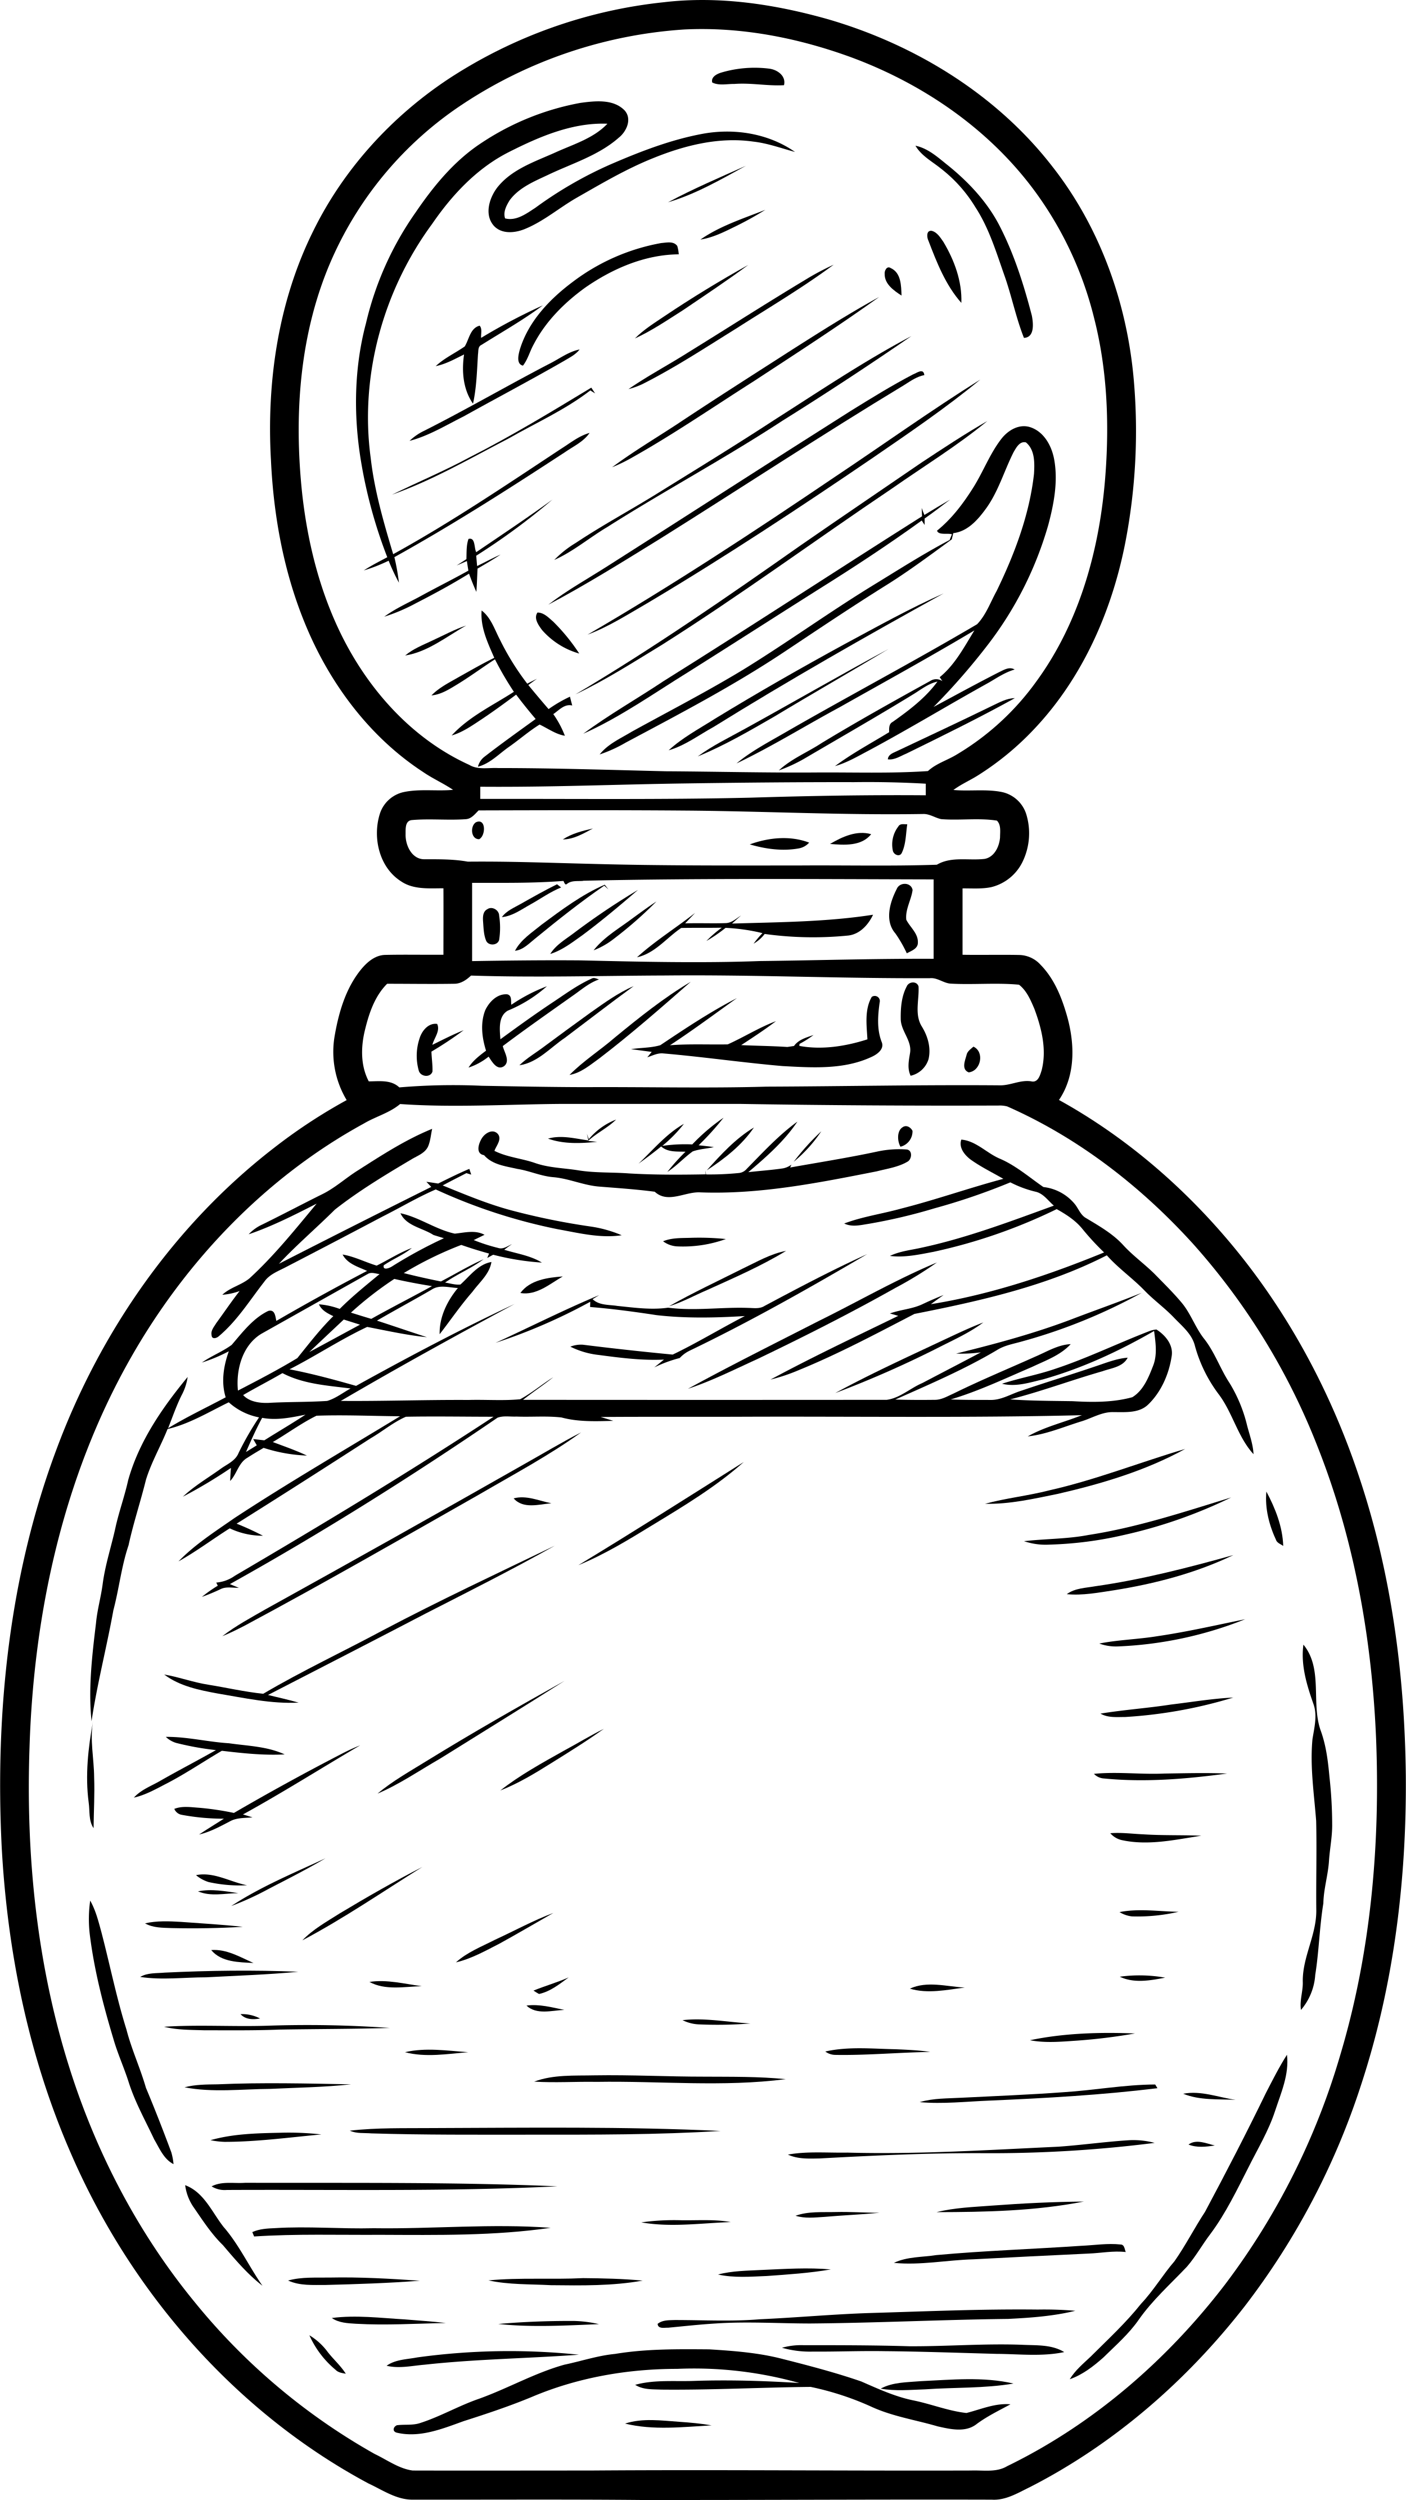 <svg id="Ebene_1" data-name="Ebene 1" xmlns="http://www.w3.org/2000/svg" viewBox="0 0 519.59 923.42"><path d="M418.08,54.81A179.25,179.25,0,0,1,497.29,26.7c20.44-2.43,41.15.74,60.82,6.31,32,9.34,62,27.64,82.62,54.14,17.74,22.49,27.76,50.5,30.26,78.93a216.68,216.68,0,0,1-3.13,60.25c-4.94,25.2-15.7,49.74-33.44,68.58a106,106,0,0,1-20.93,17.31c-3,1.91-6.3,3.31-9.14,5.44,5.95.54,12-.42,17.91.76a12.08,12.08,0,0,1,9,8.17,24.11,24.11,0,0,1-1.3,17.47,17.5,17.5,0,0,1-11.67,9.5c-3.48.71-7.05.42-10.57.45v24.52c7,.12,14.05-.07,21.08.08a10.94,10.94,0,0,1,7.8,3.67c4.6,4.71,7.32,10.9,9.21,17.12,3.36,10.65,4.08,23.13-2.45,32.76,24.12,13.33,45.43,31.53,63.13,52.59,21.35,25.38,37.31,55.11,47.76,86.54,11.88,35.44,16.86,72.9,17.28,110.18.33,38.66-4.41,77.58-16.5,114.39a271.09,271.09,0,0,1-43,81.82c-21.38,27.47-48.29,50.92-79.35,66.81-4.47,2.16-9,5-14.13,4.67-43.31-.12-86.61.17-129.92.12-28-.26-56.07-.08-84.1-.12-6,.06-11.15-3.58-16.39-6C338.72,916.69,300.06,872,278,820.77c-15.5-35.64-23.31-74.27-25.38-113-2.42-49.59,2.82-100.15,20.37-146.84,16.14-43.25,43.52-82.66,80.19-111a200.59,200.59,0,0,1,26.94-17.72,34.61,34.61,0,0,1-4.36-24.14c1.49-8.4,4-16.94,9.38-23.75,2.31-2.9,5.4-5.7,9.33-5.74,7.13-.16,14.27,0,21.41-.06,0-8.19.05-16.37,0-24.55-5.29,0-11.11.56-15.7-2.59-8-5.11-10.52-16-7.85-24.75a11.93,11.93,0,0,1,8.9-8.2c6-1.26,12.15-.26,18.21-.82-3.57-2.42-7.54-4.16-11.09-6.6-19.93-13-34.71-33-43.65-54.88-7.86-19.13-11.6-39.74-12.56-60.34-1.64-28.85,2.68-58.52,15.62-84.58C379,88.31,396.78,68.84,418.08,54.81Zm4.69,9.69a133.1,133.1,0,0,0-47.93,56.61c-12.18,27.31-14.31,58-11.12,87.47,1.91,16.85,5.95,33.56,13.11,49,10,21.61,26.66,40.85,48.6,50.81,3.19,1.92,7,1,10.57,1.17,20.67,0,41.33.7,62,1.19,18.4.11,36.79.58,55.18.45,13.92-.11,27.85.42,41.75-.52,3-2.76,6.91-3.9,10.33-5.93a97.68,97.68,0,0,0,29.68-27.1c16.22-22.15,23.63-49.57,25.6-76.65,1.43-19.27.6-38.87-4.2-57.64a132.76,132.76,0,0,0-21.42-46.2c-16.82-23.18-41.33-40.08-68-50-19.79-7.27-40.95-11.45-62.08-10.4A168.31,168.31,0,0,0,422.77,64.5Zm82.82,250.74c-25.37.35-50.72,1.44-76.09,1.22,0,1.5,0,3,0,4.5,33.31-.08,66.62.33,99.93-.46,21.56-.66,43.13-1.06,64.7-.88,0-1.42,0-2.86,0-4.28q-13.26-.75-26.52-.57C546.93,314.73,526.25,314.94,505.59,315.24Zm-76.74,10c-1.33,1.31-2.61,3.05-4.64,3.2-6.7.5-13.44-.27-20.12.35-2.54.36-2.14,3.58-2.2,5.46,0,4,2.35,9,6.93,9,5.38,0,10.76-.07,16.08.89,15.32-.16,30.62.45,45.94.82,25.48.7,51,.6,76.45.59,17-.13,34,.3,50.93-.28,5.43-3.18,11.78-1.44,17.7-2.16,3.6-.69,5.4-4.59,5.66-7.93,0-2.06.45-4.61-1.16-6.2-6.79-1.07-13.74,0-20.58-.55-2.3-.48-4.32-2-6.74-1.9-28.91.48-57.81-1-86.72-1.25C480.54,325.06,454.69,325.14,428.85,325.21Zm38.61,26c-2,.17-4.25-.24-5.92,1.12-.79.66-1-.7-1.34-1.11-11.21.89-22.48.69-33.72.72v28.9c13.35-.22,26.69-.38,40-.27,22.08.5,44.19,1.07,66.27.25,21.42-.25,42.84-.93,64.28-.83q0-14.66,0-29.33C553.86,350.59,510.65,350.21,467.46,351.19Zm-41.41,35c-1.7,1.6-3.75,3-6.17,3-8.27.14-16.54,0-24.8,0-4.63,4.61-6.73,11-8.23,17.2s-1.62,13.05,1.44,18.85c3.84,0,8.21-.69,11.28,2.23a237.41,237.41,0,0,1,30.53-.6c12.72.23,25.42.48,38.14.51,22.36-.13,44.72.45,67.06-.19,28.87-.11,57.73-.73,86.61-.48,3.78-.08,7.26-2.06,11.13-1.49,2.56.65,3.31-2.19,3.89-4,2-7.62,0-15.62-2.68-22.81-1.38-3.21-2.83-6.68-5.66-8.87-8.42-.8-17,.08-25.41-.41-2.63-.25-4.81-2.28-7.55-2-32.55.16-65.07-1.33-97.62-1C474,386.27,450,387,426.05,386.21Zm-26.21,47.45c-3.93,3.29-9,4.58-13.38,7.18-36.37,19.88-66,51-86.34,86.92-24.69,43.57-35.65,93.79-37.2,143.53-1.39,39.91,2.7,80.29,14.79,118.45C287.58,821,303,850.61,323.8,876a232.44,232.44,0,0,0,66.72,56.31c4.58,2.17,8.92,5.43,14,6.09,21.79.06,43.59,0,65.38,0,47-.36,94,.15,141,0,4.45-.17,9.26.81,13.31-1.61,31.79-15.45,59.19-39.25,80.61-67.23a262.17,262.17,0,0,0,42.36-84.21c11.34-37.7,14.88-77.42,13.39-116.66-1.49-37-8-74.09-21.7-108.61a247,247,0,0,0-45.84-74.64c-19.25-21.25-42.44-39.28-68.77-50.88a10.37,10.37,0,0,0-3.23-.34q-47.94.18-95.88-.61-32.28,0-64.57,0C440.35,433.71,420.07,435.08,399.84,433.66Z" transform="translate(-252.01 -25.87)"/><path d="M518.38,52.73a43.42,43.42,0,0,1,17.74-1.52c3.06.32,6.47,2.64,5.62,6.13-6.13.35-12.21-.94-18.34-.46-2.72-.05-5.64.71-8.17-.53C514.67,54.38,516.81,53.24,518.38,52.73Z" transform="translate(-252.01 -25.87)"/><path d="M430.06,78.58a97.81,97.81,0,0,1,36.46-14.71c5.42-.72,12.16-1.52,16.35,2.82,2.77,3.15.69,7.72-2.15,10-7.46,6.59-17.21,9.51-26.05,13.71-5.16,2.44-10.83,4.71-14.32,9.45-1.2,1.95-2.48,4.34-1.68,6.69,4.14,1.07,7.91-1.79,11.19-3.92a147.44,147.44,0,0,1,28-16.13c10.88-4.69,22-9,33.72-11.18S536,75.13,545.81,82c-5.12-1.39-10.15-3.24-15.46-3.83-12.59-1.8-25.29,1.38-36.91,6.09-10,4-19.25,9.48-28.55,14.79-6.4,3.71-12.11,8.66-19,11.44-3.68,1.49-8.61,1.94-11.47-1.33-3.45-4.07-1.6-10.08,1.28-13.93,5.36-6.87,14-9.64,21.67-13.1,6.6-3,14-5.15,19.11-10.56-12.84-.51-25.07,4.74-36.3,10.41-11.84,5.94-21.08,15.83-28.49,26.62C393.6,133.16,384.9,164.71,389,195c1.38,12.14,4.82,23.9,8.31,35.57,21.34-11.74,41.54-25.39,61.84-38.8,3.48-2.16,6.72-4.87,10.74-6-2.19,3.21-5.8,4.86-8.91,7-20.71,13.53-41.58,26.89-63.23,38.89a82,82,0,0,1,1.69,9.45,79.07,79.07,0,0,1-3.81-8.13,62.72,62.72,0,0,1-9.17,3.59c2.77-1.84,5.75-3.31,8.67-4.88a178.32,178.32,0,0,1-9.77-35.8c-2.74-16.78-2.49-34.19,1.91-50.67a117.52,117.52,0,0,1,18.37-40.94C412.3,94.51,420,85.13,430.06,78.58Z" transform="translate(-252.01 -25.87)"/><path d="M590.32,79.69c4.8,1,8.44,4.45,12.15,7.38,7.68,6.23,14.59,13.64,19.09,22.52,5.3,10.38,8.83,21.57,11.76,32.82.55,2.79,1.13,8.11-2.91,8.26-3-7.57-4.55-15.59-7.28-23.24-3-8.52-5.65-17.34-10.65-25a52.33,52.33,0,0,0-12.73-14.28C596.48,85.5,592.52,83.45,590.32,79.69Z" transform="translate(-252.01 -25.87)"/><path d="M498.85,100.6c9.34-5,19.13-9.17,28.81-13.5C518.37,92.21,509.06,97.59,498.85,100.6Z" transform="translate(-252.01 -25.87)"/><path d="M510.85,114.36c7.27-5.06,15.82-7.76,24-11a122.11,122.11,0,0,1-11.7,6.45C519.22,111.74,515.21,113.7,510.85,114.36Z" transform="translate(-252.01 -25.87)"/><path d="M595.11,114.77c-.62-1.25-.83-3.9,1.21-3.64,2,.49,3.19,2.48,4.32,4.08,4.05,6.78,6.94,14.56,6.64,22.54C601.46,131.19,598.21,122.85,595.11,114.77Z" transform="translate(-252.01 -25.87)"/><path d="M463.65,130a76.51,76.51,0,0,1,32.74-14.36c1.94-.14,4.57-.82,5.91,1.11a13.63,13.63,0,0,1,.54,3.06c-12.51.1-24.43,5.27-34.57,12.3-7.68,5.55-14.6,12.46-19,20.9-1.46,2.58-2.16,5.56-4,7.92-2.54-.6-1.68-4-1.2-5.79C447.18,144.71,455.06,136.41,463.65,130Z" transform="translate(-252.01 -25.87)"/><path d="M497.5,142.7c10.08-6.77,20.47-13.1,31.07-19-7.84,5.8-16,11.21-24.05,16.67-5.83,3.7-11.58,7.63-17.88,10.52C489.85,147.64,493.75,145.23,497.5,142.7Z" transform="translate(-252.01 -25.87)"/><path d="M549.46,129.31a99.31,99.31,0,0,1,10.63-5.67c-11.53,8.55-23.92,15.84-36,23.57-11.4,7.07-22.63,14.46-34.62,20.51a29.66,29.66,0,0,1-5.2,1.88c7.17-4.94,14.87-9,22.22-13.66C520.84,147.08,535,138,549.46,129.31Z" transform="translate(-252.01 -25.87)"/><path d="M578.94,127.06c-.14-1.14.79-3.13,2.23-2.18,3.88,1.74,3.87,6.55,4,10.17C582.33,133.19,578.89,130.83,578.94,127.06Z" transform="translate(-252.01 -25.87)"/><path d="M544.61,155.11c10.61-6.75,21.25-13.49,32.28-19.54-15.06,10.8-30.66,20.84-46.15,31-15.12,9.6-29.88,19.76-45.52,28.52a60.61,60.61,0,0,1-7,3.37c7.61-5.66,15.77-10.53,23.71-15.71C516,173.39,530.34,164.27,544.61,155.11Z" transform="translate(-252.01 -25.87)"/><path d="M429.82,150.67a216.94,216.94,0,0,1,22.78-12c-7.19,5.39-15.06,9.81-22.65,14.59-1.4.6-1.1,2.26-1.3,3.49-.38,6.09-.52,12.24-1.84,18.23-3.69-5.3-4.21-11.95-3.31-18.18-3.39,1.66-6.73,3.56-10.47,4.31,3.19-3,7.19-4.8,10.73-7.28,1.63-2.67,2-6.76,5.51-7.67C430.32,147.42,429.67,149.19,429.82,150.67Z" transform="translate(-252.01 -25.87)"/><path d="M538.27,180.91c16.66-10.61,33.09-21.69,50.56-30.91q-23.48,16.16-47.66,31.27c-21.22,13.88-43.59,25.85-65,39.43-6.5,3.88-12.36,8.9-19.33,12a39.1,39.1,0,0,1,8-6.33c9.41-6.26,19.35-11.64,29-17.56C508.7,199.59,523.63,190.48,538.27,180.91Z" transform="translate(-252.01 -25.87)"/><path d="M454.79,160.36c3.77-1.83,7.21-4.57,11.41-5.41-1.47,1.92-3.69,3-5.72,4.22-12.28,7.05-24.81,13.66-37.19,20.54-6.51,3.25-12.83,7.16-19.93,9a20.9,20.9,0,0,1,5.52-3.78C424.38,177.1,439.39,168.38,454.79,160.36Z" transform="translate(-252.01 -25.87)"/><path d="M589.43,164.16c1.48-.56,3.85-2.46,4.17.26-2.71.52-5,2.11-7.25,3.55-30.36,18.33-60,37.85-90,56.65-13.74,8.47-27.45,17.06-41.72,24.61,7-5.42,14.73-9.65,22.13-14.4,29.93-19,59.7-38.27,89.67-57.21C574,172.94,581.54,168.27,589.43,164.16Z" transform="translate(-252.01 -25.87)"/><path d="M560.3,202.18c18-12,35.65-24.65,54-36.13-12.69,10.47-26.32,19.71-39.85,29-27.07,18.44-54.44,36.47-82.59,53.24-7.42,4.25-14.68,9-22.71,12C500.31,242.19,530.45,222.38,560.3,202.18Z" transform="translate(-252.01 -25.87)"/><path d="M470.52,169.05c.47.71.92,1.42,1.42,2.14l-1.78-1.11c-9.31,7.19-20.14,12-30.32,17.81-14.1,7.31-27.94,15.37-42.95,20.69,9.5-4.65,19.28-8.74,28.61-13.77C440.91,187,455.72,178,470.52,169.05Z" transform="translate(-252.01 -25.87)"/><path d="M592.36,196.86c8.07-5.33,16.14-10.67,24.54-15.49-11.17,9.18-23.54,16.75-35.34,25-28.41,19.1-56,39.41-85,57.72-10.46,6.36-20.8,13-31.87,18.25,28.68-17,56.09-36,83.36-55.15C562.76,217,577.58,207,592.36,196.86Z" transform="translate(-252.01 -25.87)"/><path d="M621.92,188.16c2.43-3.23,6.52-5.8,10.69-4.54,5.21,1.63,8.11,7,9,12.1,1.42,8-.11,16.14-2.16,23.88a132.05,132.05,0,0,1-22.06,44A243.65,243.65,0,0,1,597,287c8-4.29,16-8.67,24.17-12.83,1.8-.84,3.81-2.18,5.81-1-3.48,1-6.42,3-9.5,4.8C602.58,286.22,588,295.09,573,303.12c-4,2.11-8,4.47-12.41,5.73,6.31-4.71,13.27-8.42,20-12.53,0-1.44-.14-3.07,1.34-3.82,6.05-4.29,12.1-8.84,16.52-14.88-3.53.77-6.31,3.14-9.34,4.94-12.91,7.9-26,15.4-39.08,23.07a57.29,57.29,0,0,1-10.21,4.81c4.67-4.33,10.67-6.72,15.94-10.19,13.14-7.95,26.56-15.44,40-22.84a4,4,0,0,1,4.52.07l-1-1.48c5.63-4.57,9.07-11.19,12.82-17.27-16.42,9.8-33.18,19-49.84,28.39-12.72,6.86-25,14.5-38.07,20.74,5.72-4.78,12.43-8.16,18.83-11.92,23.25-13.35,47-25.9,70.08-39.5,3.3-3.42,4.92-8.12,7.2-12.24,6.63-13.66,12.14-28.15,13.83-43.33.23-3.94.38-8.85-3-11.6-2.27-.53-3.55,1.91-4.5,3.52-3.56,7-5.69,14.78-10.42,21.17-2.92,4-6.69,8.24-11.9,8.83-.2.76-.39,1.53-.57,2.3-7.72,5.63-15.4,11.37-23.5,16.48-12.83,8-25.39,16.42-38,24.82-18.84,12.58-38.94,23.09-58.9,33.72a52.24,52.24,0,0,1-9.72,4.43c3.05-3.88,7.7-5.89,11.81-8.38,13.84-7.63,27.92-14.86,41.44-23.07,16-9.86,31.3-20.9,47.34-30.76,9.49-5.79,18.87-11.81,28.73-17,.21-.52.64-1.59.86-2.11-1.53-.52-4.93.45-5.51-1.34,5.43-4.38,9.67-10,13.38-15.9S617.74,193.63,621.92,188.16Z" transform="translate(-252.01 -25.87)"/><path d="M428,229.83c9.43-6.42,18.94-12.73,28.17-19.44A246.7,246.7,0,0,1,428,231.13c.08,1,.24,2.87.33,3.82,2.88-1.41,5.73-2.94,8.67-4.25-2.75,1.86-5.64,3.51-8.51,5.19-.15,2.87-.22,5.74-.44,8.61-1-2.21-1.88-4.47-2.71-6.74-6.36,3.93-12.94,7.5-19.59,10.9a67.22,67.22,0,0,1-11.73,5c4.29-3.16,9.21-5.27,13.86-7.83,5.7-3.12,11.52-6,17.22-9.19-.19-1.18-.38-2.36-.55-3.54l-3.76,1.64c1.19-.78,2.38-1.56,3.58-2.33.1-2.5-.07-5.08.77-7.47C427.74,224.2,427.16,228.24,428,229.83Z" transform="translate(-252.01 -25.87)"/><path d="M593.62,216.08q4.71-2.9,9.5-5.68c-3.11,2.38-6.21,4.74-9.42,7,0,.6,0,1.78,0,2.38-.26-.41-.8-1.23-1.06-1.65-12.46,9-25.28,17.4-38.3,25.53-15.95,10.07-31.82,20.28-47.79,30.33-12.83,7.91-25.22,16.74-39,22.9,9.51-7.06,19.86-12.89,29.7-19.45,32-20,63.58-40.72,95.5-60.87,0-.77-.1-2.32-.13-3.09C592.9,214.32,593.25,215.2,593.62,216.08Z" transform="translate(-252.01 -25.87)"/><path d="M564.24,263.73c12-6.43,24-13.16,36.48-18.67-28.65,15.82-57.1,32-84.92,49.27-5.47,3-10.61,6.93-16.69,8.68,5.1-4.69,11.28-7.95,17.09-11.65C532,281.71,548,272.58,564.24,263.73Z" transform="translate(-252.01 -25.87)"/><path d="M430,251.36c3.47,2.67,4.78,7,6.73,10.72a96.12,96.12,0,0,0,10.13,16.32c1.17-.62,2.37-1.22,3.57-1.82-1.06.77-2.13,1.54-3.18,2.32q3.69,4.49,7.49,8.89a51,51,0,0,1,7.9-4.59c.27,1.08.55,2.17.84,3.26-2.89-.7-4.87,1.75-7,3.18a36.29,36.29,0,0,1,4.28,8c-3.45-.59-6.26-2.7-9.34-4.15-4,2.49-7.52,5.59-11.36,8.28s-6.93,6.12-11.43,7.3a6.7,6.7,0,0,1,2.28-3.58c6.22-4.84,12.66-9.41,19.05-14.05-2.48-2.93-4.9-5.92-7.21-9-4.21,3.14-8.46,6.25-12.83,9.16-3.49,2.3-7,4.78-11,5.93,6.44-7,15.17-11.07,23-16.13a116.61,116.61,0,0,1-7-12c-4.65,3-9.07,6.29-13.78,9.17-3,1.8-6.08,3.85-9.68,4.16,2.93-3,6.71-4.81,10.27-6.88,4.28-2.38,8.52-4.85,12.94-7C432.28,263.35,429.49,257.59,430,251.36Z" transform="translate(-252.01 -25.87)"/><path d="M450.64,252.12c2.35,0,4.08,1.88,5.75,3.3a71.58,71.58,0,0,1,9.68,11.85,28.62,28.62,0,0,1-13.78-8.73C451,256.76,449.16,254.26,450.64,252.12Z" transform="translate(-252.01 -25.87)"/><path d="M411.73,262.49c4.16-1.91,8.19-4.11,12.54-5.56C417,261,410.16,266.65,401.74,268,404.67,265.51,408.3,264.12,411.73,262.49Z" transform="translate(-252.01 -25.87)"/><path d="M527.43,295c17.67-9.73,35.13-19.85,52.9-29.4-14,8.42-28.12,16.47-42.06,24.88-9.25,5.34-18.52,10.74-28.41,14.79C515.36,301.22,521.52,298.28,527.43,295Z" transform="translate(-252.01 -25.87)"/><path d="M618.51,286.65c2.72-1.27,5.45-2.87,8.54-2.91-13.16,7.26-26.66,13.9-40.15,20.51-2.18.89-4.33,2.42-6.79,2.09.14-1.81,1.93-2.34,3.29-3C595.12,297.8,606.87,292.34,618.51,286.65Z" transform="translate(-252.01 -25.87)"/><path d="M427.88,329.59c3.82-1.71,3.69,5,1.2,6.26C426,335.92,425.68,331,427.88,329.59Z" transform="translate(-252.01 -25.87)"/><path d="M584,331.13c.68-1.21,2.15-.73,3.29-.81-.54,3.5-.45,7.29-2,10.53-.76,1.73-3,.73-3.32-.74A10.91,10.91,0,0,1,584,331.13Z" transform="translate(-252.01 -25.87)"/><path d="M460,335.93c3.34-2.19,7.26-3.17,11.12-4.05C467.61,333.76,464,335.9,460,335.93Z" transform="translate(-252.01 -25.87)"/><path d="M558.74,337.6c4.52-2.65,9.88-5.14,15.21-3.61C570.32,338.55,563.91,338,558.74,337.6Z" transform="translate(-252.01 -25.87)"/><path d="M529.09,337.76c7-2.54,14.87-3.33,21.94-.66a6.6,6.6,0,0,1-3.72,2.12C541.25,340.34,535,339.49,529.09,337.76Z" transform="translate(-252.01 -25.87)"/><path d="M475.48,352.65l1.38,1.75L475.31,353c-8.85,6.08-17.26,12.78-25.57,19.58-2.26,1.8-4.37,4.12-7.42,4.49,2.19-4.18,6.29-6.74,9.83-9.66C459.53,361.94,467,356.33,475.48,352.65Z" transform="translate(-252.01 -25.87)"/><path d="M444.48,359.73c4.41-2.49,8.85-5,13.38-7.24l1.51,1.18c-4,1.6-7.5,4.14-11.23,6.21-3.41,1.88-6.68,4.36-10.66,4.75C439.19,362.25,442,361.15,444.48,359.73Z" transform="translate(-252.01 -25.87)"/><path d="M583.4,354.23c1.06-2.6,5.3-2.57,5.86.37-.5,3.73-2.76,7.17-2.33,11,1.43,2.81,4.45,5.06,4.28,8.49,0,2.26-2.49,3-4.08,3.91a48.34,48.34,0,0,0-4.21-7.33C578.84,366,580.86,359.14,583.4,354.23Z" transform="translate(-252.01 -25.87)"/><path d="M464,370.57a265.5,265.5,0,0,1,23.78-16c-6.69,5.78-13.46,11.45-20.54,16.73-3.75,2.64-7.44,5.56-11.88,6.93C457.42,374.91,460.91,372.9,464,370.57Z" transform="translate(-252.01 -25.87)"/><path d="M485.64,365.16c2.95-2.15,5.9-4.32,8.95-6.32a149.19,149.19,0,0,1-15.78,13.83,28.93,28.93,0,0,1-7.43,4.22C475.2,372,480.73,368.85,485.64,365.16Z" transform="translate(-252.01 -25.87)"/><path d="M432.08,361.72c1.73-1.26,4.38.29,4.39,2.37a29.13,29.13,0,0,1,0,8.94c-.57,2.13-3.95,2.29-4.81.3-.9-2.18-.94-4.6-1.12-6.92C430.42,364.75,430.36,362.6,432.08,361.72Z" transform="translate(-252.01 -25.87)"/><path d="M487.42,379.46c6.67-6.06,14.39-10.83,21.46-16.4-1.21,1.3-2.46,2.58-3.67,3.88,4.94-.17,9.9.06,14.85-.1,2.28,0,4-1.66,5.79-2.83-1.12,1-2.24,2-3.32,3,17.39-.54,34.89-.58,52.12-3.27-1.81,3.84-5.06,7.39-9.55,7.72a130.22,130.22,0,0,1-30.5-.62,13.85,13.85,0,0,1-4.1,3.6,37,37,0,0,1,3.28-3.9,70.65,70.65,0,0,0-13.63-1.95,54.85,54.85,0,0,1-7.09,4.85,42.94,42.94,0,0,1,5.69-4.91c-5,.1-10,0-15,.1C498.37,372.23,494.09,378,487.42,379.46Z" transform="translate(-252.01 -25.87)"/><path d="M470.59,387.36c.91-.57,1.86,0,2.77.29-3.77,1.29-6.74,4-9.95,6.19-8.58,6.08-17.2,12.1-25.59,18.41.5,2.25,2.81,5.48.53,7.37-2.64,1.9-4.53-1.64-5.77-3.47a23.45,23.45,0,0,1-7.42,4.05c1.61-2.59,4.07-4.43,6.47-6.25-1.51-4.78-2.17-10.13-.31-14.91,1.47-3.12,4.42-6.18,8.15-5.9,1.81.44,1.27,2.48,1.51,3.86a62.4,62.4,0,0,1,13.14-6.84,50.49,50.49,0,0,1-14.44,9c-3.64,2.11-3,7-2.75,10.59,6.22-4.55,12.47-9.06,18.88-13.34C460.62,393.25,465.29,389.74,470.59,387.36Z" transform="translate(-252.01 -25.87)"/><path d="M479.34,409c8.93-7.32,18-14.6,27.94-20.5-11.06,9.69-22.13,19.39-33.81,28.32-3.41,2.43-6.71,5.33-11,6.1C467.63,417.69,473.85,413.76,479.34,409Z" transform="translate(-252.01 -25.87)"/><path d="M587.08,390.25c.74-1.87,3.79-2.12,4.38,0,.28,4.9-1.58,10.32,1.23,14.81,2.19,3.55,3.43,7.84,2.47,12a9,9,0,0,1-6.62,6.16c-1.3-2.69-.69-5.56-.23-8.35.81-4.63-3.43-8.15-3.43-12.67C584.82,398.14,585.16,393.87,587.08,390.25Z" transform="translate(-252.01 -25.87)"/><path d="M470.3,399.85c5.08-3.56,10.14-7.28,15.88-9.74-8.56,6.24-16.93,12.72-25.39,19.08-5.41,3.63-10.1,9.19-16.84,10.16,2.74-2.67,6.06-4.58,9.1-6.88Q461.63,406.1,470.3,399.85Z" transform="translate(-252.01 -25.87)"/><path d="M574.15,394.11a1.88,1.88,0,0,1,2.94,2c-.67,4.86-1.08,9.88.72,14.57,1.16,2.61-1.59,4.62-3.67,5.55-10.26,4.81-21.92,4-32.91,3.41-14.73-1.27-29.38-3.41-44.11-4.67-2.08-.22-4,.83-5.9,1.43l1.64-2c-2.56-.32-5.11-.68-7.66-1,3.59-.58,7.33-.43,10.83-1.47,9.2-6.15,18.45-12.33,28.32-17.4-8.21,5.86-16.31,11.9-24.75,17.42,7.09-.55,14.22-.19,21.34-.32,6-2.68,11.64-6.27,17.84-8.58-4.14,3.15-8.52,6-12.86,8.85,5.68.27,11.38.31,17.06.69l2.46-.37c1.66-2.38,4.64-3.14,7.22-4.06a38.49,38.49,0,0,1-5.19,3.29c0,.18-.05.56-.07.74,8.33,1.55,17.12.15,25.17-2.42C572.28,404.57,571.45,398.85,574.15,394.11Z" transform="translate(-252.01 -25.87)"/><path d="M407,409.61c.82-2.87,3.26-6,6.56-5.54,1.23,2.61-1.13,5.22-1.77,7.73,3.81-1.87,7.6-3.82,11.55-5.4a133.92,133.92,0,0,1-11.89,7.9c.07,2.45.47,4.9.38,7.37-.8,2.42-4.51,1.9-5.08-.41A20.2,20.2,0,0,1,407,409.61Z" transform="translate(-252.01 -25.87)"/><path d="M609.17,415.67c.24-1.48,1.57-2.28,2.58-3.21,4.24,2,2.7,9.06-1.77,9.51C607.26,420.86,608.59,417.74,609.17,415.67Z" transform="translate(-252.01 -25.87)"/><path d="M507.84,448.58a72.58,72.58,0,0,1,11.56-9.87,102.17,102.17,0,0,1-9.21,10.19c1.87.19,3.75.4,5.63.67-2.6.59-5.32.7-7.81,1.59-3.27,2.35-6,5.41-9.38,7.58a76.35,76.35,0,0,1,6.71-7.46c-3.06-.13-6.53.27-9-1.95-2.71,2.23-5.53,4.32-8.37,6.37,5.41-5.09,10.22-11,16.78-14.72a51.14,51.14,0,0,1-8,8.15A58.91,58.91,0,0,1,507.84,448.58Z" transform="translate(-252.01 -25.87)"/><path d="M469.6,446.65a24.73,24.73,0,0,1,10.09-7.25c-3.11,3.08-7.15,4.94-10.35,7.89.84.09,2.53.26,3.37.33-6.06.6-12.35.9-18.17-1.18,4.92-1.41,10,0,14.9.66-.14-.62-.42-1.85-.55-2.46Z" transform="translate(-252.01 -25.87)"/><path d="M527.94,457.63c6-6.09,11.81-12.44,18.75-17.47-4.86,7.24-11.53,13.07-18.14,18.67,4.26-.49,8.54-.77,12.78-1.4a7.37,7.37,0,0,0,3.15-1.39l-.47,1.07c10.71-1.91,21.45-3.6,32.09-5.87a38.17,38.17,0,0,1,11-.79c2.24.28,1.91,3.68.22,4.54-3.43,2-7.47,2.54-11.24,3.52-21.52,4.24-43.28,8.61-65.32,7.78-5.56-.31-11.94,4.26-16.78-.23-6.89-.91-13.81-1.36-20.72-1.92-5.76-.5-11.11-3-16.87-3.47-4.54-.39-8.73-2.35-13.21-3.05-4.32-1-9.23-1.51-12.29-5.08-3.26-.51-2-4.37-.78-6.28s4-3.56,5.85-1.58c1.66,2-.56,4.35-1.23,6.28,4.69,2.36,10,2.76,14.94,4.46,5.16,1.83,10.69,1.86,16.05,2.73,6.18,1,12.45.67,18.68,1.14,9.44.56,18.92.52,28.38.34l-.06-1.45c.06.38.17,1.12.23,1.49a108.15,108.15,0,0,0,12.2-.54A4.28,4.28,0,0,0,527.94,457.63Z" transform="translate(-252.01 -25.87)"/><path d="M585.56,442.24c1.37-1,3,0,3.67,1.33a5.87,5.87,0,0,1-4.44,5.86C583.64,447.51,583.36,443.62,585.56,442.24Z" transform="translate(-252.01 -25.87)"/><path d="M384.24,458.2c8.85-5.65,17.71-11.41,27.48-15.38-.49,2.18-.63,4.46-1.52,6.53-1.17,2.52-4,3.43-6.21,4.79-9.68,5.75-19.37,11.57-28.24,18.54-6.8,6.76-14.13,13-20.67,20q28.07-14.34,56.3-28.4l-1.8-1.9c1.44.2,2.89.42,4.35.65,3.82-1.87,7.61-3.78,11.52-5.42.18.53.52,1.59.7,2.13l-1.78-.56c-2.93,1.51-5.88,3-8.77,4.55,8.47,3.44,16.94,7,25.81,9.32a256.05,256.05,0,0,0,28.68,5.83,46.33,46.33,0,0,1,11.67,3.25c-8,1.18-15.9-.84-23.71-2.24a203,203,0,0,1-45-14.68c-6.68,2.87-12.95,6.64-19.45,9.9q-17.82,9.42-35.72,18.68c-2.89,1.55-6.24,2.68-8.19,5.49-5.44,6.94-10.12,14.6-17,20.3-.92.68-2.44,1-2.49-.59-.35-1.66.94-3.08,1.74-4.42,2.89-3.94,5.61-8,8.62-11.83a24.34,24.34,0,0,1-6.39,1.38c2.91-2.75,7-3.55,10.07-6.1,9.13-8.38,16.89-18.07,24.78-27.57-8.17,4.17-16.42,8.37-25.11,11.33a15.81,15.81,0,0,1,5-3.6c7.41-3.64,14.71-7.5,22.1-11.17C375.81,464.68,379.75,461,384.24,458.2Z" transform="translate(-252.01 -25.87)"/><path d="M513.19,458.16c5.24-5.84,10.66-11.77,17.44-15.84C526.18,448.88,519.76,453.87,513.19,458.16Z" transform="translate(-252.01 -25.87)"/><path d="M545.33,455a86.37,86.37,0,0,1,10.19-11.27A52.27,52.27,0,0,1,545.33,455Z" transform="translate(-252.01 -25.87)"/><path d="M610.66,454.14c-2.2-1.67-4.42-4.41-3.39-7.34,5.38.48,9.22,4.84,14,6.95,6,2.51,11,6.9,16.33,10.57a17.56,17.56,0,0,1,11.66,6.36c1.36,1.72,2.11,4.05,4.15,5.14,4.88,2.94,10,5.84,13.82,10.1,3.69,4,8.17,7.13,11.95,11,3.19,3.27,6.46,6.48,9.41,10,3.52,4.13,5.15,9.44,8.57,13.66,3.83,4.95,5.84,11,9.27,16.19a54.31,54.31,0,0,1,6.44,15.59c.91,3.52,2.22,7,2.38,10.64-5.85-6.39-7.69-15.27-12.86-22.13A52.93,52.93,0,0,1,693.6,523c-1.1-4.48-4.87-7.39-7.88-10.58-3.34-3.47-7.26-6.29-10.61-9.73-4.45-4.64-9.8-8.32-14.07-13.15-22.22,11.38-46.79,16.85-71.1,21.65-14.07,7.29-28.1,14.79-42.8,20.78a68.64,68.64,0,0,1-10.4,3.48c15.48-8.34,31.39-15.85,47.21-23.54-1-.31-2.06-.61-3.07-.89,4-1.46,8.39-1.63,12.25-3.53q3.72-1.75,7.59-3.29c-1.57,1.12-3.16,2.22-4.69,3.39,22.07-3.55,43.38-10.68,64-19.11a98,98,0,0,1-8-8.67c-2.55-3.16-6-5.37-9.52-7.33A199.82,199.82,0,0,1,597,488.25c-5.3,1-10.7,2.2-16.12,1.52,3.6-1.74,7.62-2.14,11.48-3,16.84-3.6,33-9.73,49.11-15.58-2.16-1.83-3.88-4.52-6.8-5.15a41,41,0,0,1-9.28-3.45,237.52,237.52,0,0,1-28.11,9.61,202.89,202.89,0,0,1-24.37,5.73c-3,.47-6.09,1.25-8.92-.14,6.77-2.56,14-3.55,21-5.5,12.73-3.22,25.14-7.63,37.81-11C618.69,458.91,614.45,456.87,610.66,454.14Z" transform="translate(-252.01 -25.87)"/><path d="M400,474c7,1.49,13,6,20.07,7.54,3.66-.36,7.5-1.45,11,.42l-4,1.95a66.12,66.12,0,0,0,9,2.9c1.87.64,3.52-.68,5.14-1.41-1,.69-1.93,1.37-2.86,2.09,4.67,1.45,9.69,2.13,13.92,4.74a97.2,97.2,0,0,1-18-2.9c-.75.39-1.48.8-2.2,1.2l.67-1.64c-3.46-.95-6.88-2-10.26-3.19a134.4,134.4,0,0,0-21.25,10.4c4.55,1.17,9.12,2.18,13.72,3.1,5.25-2.72,10.32-5.81,15.73-8.19-4.44,3.33-9.65,5.42-14.19,8.6,1.87.28,3.77.93,5.69.71,3.49-3.15,6.49-7.44,11.44-8.32-.71,4.49-4.45,7.51-7,11-4.38,5-8.09,10.47-12.14,15.69-.15-6.33,2.79-12.31,6.75-17.08-3.23-.11-6.81-1.34-9.71.61-6.69,3.89-13.52,7.55-20.21,11.45,6.18,2,12.31,4.12,18.48,6.12-7.45-.74-14.75-2.39-22.09-3.8-9.83,4.62-19,10.71-28.7,15.66,8.3,1.59,16.46,3.81,24.6,6.12,19.23-10.64,38.68-20.93,58.59-30.26-21.6,11.6-43.08,23.44-64.23,35.81,15.73.14,31.45-.45,47.19-.35,6.34-.18,12.75.34,19.07-.26,4.32-2.31,8.08-5.55,12.25-8.14-3.64,2.9-7.52,5.47-11.17,8.35q67.2.06,134.4,0c4.87-.63,8.71-4.32,13.17-6.2,7.2-3.79,14.44-7.52,21.62-11.34a52.83,52.83,0,0,1-9.14.45c14.88-3.65,29.7-7.64,44-13.17,8.18-3.1,16.44-6,24.57-9.26a202.5,202.5,0,0,1-44.22,17.95c-3.1.89-6.37,1.41-9.15,3.13-12,7.14-24.93,12.66-37.69,18.34,4.88.15,9.77.16,14.66.1,2.45,0,4.58-1.31,6.76-2.27,10-4.93,20.33-9.2,30.51-13.77,4.19-1.79,8.22-4.31,12.9-4.53-3.84,4.15-9.32,6.06-14.3,8.43-9.92,4.24-19.71,8.92-30.07,12,4.85.2,9.7.17,14.56.18,4.16.14,7.76-2.25,11.62-3.43,9.36-3.18,18.83-6.06,28.18-9.26,3.62-1.22,7.22-2.62,11.07-2.92-1.78,3.46-6,3.82-9.28,5-11.45,3.27-22.63,7.47-34.17,10.41,7.69.54,15.4.54,23.1.66,7.35.42,14.92.5,22.07-1.47,4.09-2.5,6-7.3,7.68-11.62,1.62-4.13.9-8.59.36-12.84-13,7.48-26.68,13.83-41.11,17.89-4.9,1.15-10,2.86-15.09,1.6,6.49-2.12,13.26-3.3,19.74-5.54,11.73-3.89,22.88-9.33,34.41-13.78a9.41,9.41,0,0,1,2.92-.72c3.32,2.13,6.35,5.73,5.61,9.95-1,6.54-3.85,13.1-8.65,17.75-3.37,3.27-8.37,2.8-12.68,2.82-4.38-.2-8.18,2.3-12.26,3.49-6.47,2-12.8,4.74-19.58,5.48,6.26-3.57,13.38-5.18,20-7.84-42.18,1.06-84.38.4-126.57.58-17.09.07-34.18-.05-51.27.09,1.55.47,3.11.93,4.67,1.42-6.39.17-12.88.44-19.12-1.24-5.54-.64-11.13-.12-16.69-.34-2.33.11-4.82-.4-7,.44-32.05,21.88-65,42.57-98.88,61.45l3.31,1.36c-2.21.07-4.57-.53-6.65.45a72.23,72.23,0,0,1-7,2.91,50.82,50.82,0,0,1,5.87-4.13c-.15-.3-.42-.87-.56-1.16a13.75,13.75,0,0,0,6.88-2.52C371,589,403.08,569.71,434.4,549.17c-10.79,0-21.6-.21-32.38,0-4.65,2-8.62,5.4-13,7.93-16.47,10.61-33,21.19-49.57,31.56a103.83,103.83,0,0,1,9.72,4.46,28.33,28.33,0,0,1-12.26-2.73c-6.34,4-12.37,8.55-18.94,12.21,6.09-6.27,13.49-11,20.67-16,20-13.13,40.76-25.16,61.21-37.61-10.29-.08-20.61-.57-30.88-.2-5.63,2.77-10.72,6.55-16.14,9.72,4.23,1.59,8.51,3.07,12.6,5a58.64,58.64,0,0,1-16-2.85c-2,1.19-4,2.35-5.93,3.62-3.33,1.83-3.94,6-6.43,8.62.05-1.62.15-3.22.29-4.83a182.35,182.35,0,0,1-17.76,10.63c4.15-3.92,9.1-6.83,13.73-10.13,2.43-1.83,5.67-3,6.87-6.07a112,112,0,0,1,7.54-13.1,23.13,23.13,0,0,1-11.19-5.57c-7.38,3.59-14.55,8-22.62,9.88-2.53,6.32-6,12.26-8,18.8-2,8.09-4.65,16-6.41,24.12-2.65,7.81-3.49,16-5.61,24-2.48,13.71-6,27.21-8.07,41-1.25-12.08.21-24.25,1.65-36.25.46-4.89,1.83-9.62,2.47-14.47.95-7.23,3.3-14.15,4.82-21.25,1.31-5.73,3.31-11.26,4.58-17,4-14.35,12.61-26.8,22-38.19a20.56,20.56,0,0,1-2.3,6.88c-1.92,3.9-3.32,8-4.93,12.06,6.88-4.2,14.18-7.63,21.28-11.42-1.75-5.63-.77-11.6,1.16-17a61.78,61.78,0,0,1-9.94,4.16c3.49-2.46,7.55-4,11-6.52,4-4.66,7.89-9.83,13.5-12.54,2.51-.71,2.62,2,3,3.68q16.56-9.6,33.54-18.47c-3.3-1.51-7.25-2.58-9.05-6.05,4.38.74,8.36,2.82,12.59,4.1,4.33-2.15,8.42-4.8,13-6.52-3.18,2.61-7.05,4.09-10.39,6.41-.44,2.05,2.17,1,3.1.38a169.93,169.93,0,0,1,19.14-10.39l-3.85-1.19C408.08,479.37,402.19,478.75,400,474Zm-12.22,22.51-39.16,22c-7,4.22-9.46,13.23-8.68,21,7.39-3.83,14.82-7.68,21.95-12,4.27-5.29,8.43-10.71,13.3-15.5-2.09-1-4.31-2.1-5.32-4.37a28.26,28.26,0,0,1,7.68,1.7c4.62-4.63,9.71-8.71,14.74-12.87C390.78,496.33,389.13,495.56,387.76,496.54Zm-6.09,14.2c2.5.78,5,1.56,7.53,2.31,7.41-4.17,15-8,22.44-12.1-4.67-.74-9.32-1.61-13.93-2.66A128.85,128.85,0,0,0,381.67,510.74Zm-15.41,14.58c6.28-3.34,12.51-6.77,18.77-10.13l-6-1.9C374.76,517.3,370.49,521.29,366.26,525.32Zm-24.43,15.86c2.26,2.49,6.05,3,9.27,2.91,7.25-.43,14.54-.26,21.79-.73,3.16-.92,5.8-3.05,8.67-4.6-8.51-1.09-17.44-1.6-25.19-5.68C351.57,535.86,346.62,538.38,341.83,541.18Zm7.06,8.39c-2.24,4.11-4.12,8.39-6,12.66,1.33-.84,2.69-1.66,4-2.48-.46-.78-.9-1.55-1.34-2.31l4.12.47c5.05-3.19,10.22-6.19,15.21-9.48C359.62,549.46,354.26,550.59,348.89,549.57Z" transform="translate(-252.01 -25.87)"/><path d="M497.05,484.36c3.23-1.34,6.78-1.17,10.21-1.28a97.8,97.8,0,0,1,13,.45,46.87,46.87,0,0,1-18.09,2.71A9.6,9.6,0,0,1,497.05,484.36Z" transform="translate(-252.01 -25.87)"/><path d="M526.59,494.39c5.18-2.45,10.22-5.44,15.93-6.49-9.3,5.66-19.36,10-29.24,14.48-4.7,2-9.19,4.52-14.08,6C508.12,503.33,517.41,499,526.59,494.39Z" transform="translate(-252.01 -25.87)"/><path d="M534.51,508.26c12.49-6.66,25.07-13.32,37.93-19.14C551,501.7,529.28,514,506.8,524.8a12.27,12.27,0,0,0-3.6,2.68,49.09,49.09,0,0,0-9.4,3.47l3.58-2.89c-8.1.39-16.17-.66-24.17-1.72a31,31,0,0,1-10.42-3.06,10.79,10.79,0,0,1,4.6-.72c11.05,1.38,22.15,2.59,33.22,3.65,9.07-4.35,17.71-9.63,26.66-14.24-10.87.66-21.83.91-32.68-.34-8.13-1.24-16.3-2.34-24.5-3,0-.48.05-1.45.05-1.93a206.4,206.4,0,0,1-35,15.17c12.78-5.85,25.32-12.22,38.3-17.63L471,505.74c2.47,2.36,6.06,2,9.19,2.5,6.21.62,12.5,1.54,18.73.64,9.85,1.3,19.78-.28,29.66.09C530.56,509,532.72,509.39,534.51,508.26Z" transform="translate(-252.01 -25.87)"/><path d="M554.51,513.83c14.59-7.19,28.73-15.38,43.75-21.65a143.24,143.24,0,0,1-15.35,9.4c-16.66,9.37-33.75,18-51,26.27-8.47,3.85-16.82,8.07-25.67,11C522.16,530.14,538.38,522.07,554.51,513.83Z" transform="translate(-252.01 -25.87)"/><path d="M444.31,503.47c3.56-4.87,10.1-5.69,15.68-6.13C455.16,500.11,450.29,504.46,444.31,503.47Z" transform="translate(-252.01 -25.87)"/><path d="M600.59,520.88c4.88-2.28,9.75-4.61,14.8-6.54-4.86,3.63-10.39,6.17-15.78,8.88a386.59,386.59,0,0,1-38.94,17.2C573.69,533.34,587.18,527.18,600.59,520.88Z" transform="translate(-252.01 -25.87)"/><path d="M445.38,566.88c7.14-4,14.12-8.22,21.39-11.94-11.91,8.58-24.91,15.49-37.56,22.87-28.76,16.33-57.44,32.8-86.6,48.42-2.77,1.44-5.58,2.84-8.45,4,5-3.87,10.6-6.86,16.07-10Q397.95,593.82,445.38,566.88Z" transform="translate(-252.01 -25.87)"/><path d="M639.74,576.36c17.12-3.85,33.48-10.35,50.27-15.31-14.64,8.05-30.82,12.86-47,16.59-8.88,1.8-17.84,3.89-27,3.68C623.8,579.21,631.9,578.38,639.74,576.36Z" transform="translate(-252.01 -25.87)"/><path d="M465.74,604c20.55-12.44,40.82-25.32,61.13-38.12-10.21,9.09-22,16.18-33.64,23.25C484.33,594.57,475.4,600.05,465.74,604Z" transform="translate(-252.01 -25.87)"/><path d="M720,576.8c3.32,6.21,6,13,6.23,20.09-.85-.63-2-1-2.52-1.9C721.06,589.33,719.41,583.1,720,576.8Z" transform="translate(-252.01 -25.87)"/><path d="M441.83,579.32c4.7-1.27,9.37.91,13.94,1.81C451.16,581.51,445.37,583.36,441.83,579.32Z" transform="translate(-252.01 -25.87)"/><path d="M654.25,592.84c18-2.77,35.37-8.53,52.75-13.87a178.87,178.87,0,0,1-39.92,13.93,137.35,137.35,0,0,1-27.31,3.5,24.81,24.81,0,0,1-9.34-1.27C638.35,594.22,646.38,594.35,654.25,592.84Z" transform="translate(-252.01 -25.87)"/><path d="M393.61,628c20.87-11,42.23-21,63.49-31.24-15.63,8.79-31.65,16.84-47.61,25-19.44,10.14-38.95,20.14-58.44,30.18,3.79.9,7.58,1.77,11.33,2.82-10.1.52-20.06-1.72-30-3.38-6.86-1.26-14-2.71-19.69-7,5.48.92,10.72,2.9,16.22,3.75,6.79,1.09,13.53,2.66,20.38,3.36C363.71,643,378.87,635.9,393.61,628Z" transform="translate(-252.01 -25.87)"/><path d="M656.8,611.77c17.28-2.45,34.19-6.83,51-11.51-13.89,6.66-28.94,10.59-44.11,13-5.77.87-11.6,2-17.45,1.44C649.27,612.44,653.21,612.42,656.8,611.77Z" transform="translate(-252.01 -25.87)"/><path d="M679.8,630.21c10.87-1.59,21.6-4.06,32.36-6.25A142,142,0,0,1,665.25,634a17.85,17.85,0,0,1-7-1.06C665.33,631.54,672.63,631.39,679.8,630.21Z" transform="translate(-252.01 -25.87)"/><path d="M733.69,633.34c7.36,9,2.73,21.51,6.4,31.79,2,5.48,2.7,11.33,3.23,17.13a161.45,161.45,0,0,1,1,17.86c0,4.28-.85,8.5-1.16,12.77-.29,5.39-2,10.59-2.1,16-1.44,8.76-1.6,17.67-3,26.44a22.17,22.17,0,0,1-5.27,12.94c-.57-3.51.81-6.95.66-10.47-.12-9.06,5.07-17.19,5-26.25-.12-11,.21-22.08-.05-33.11-.77-10.05-2.33-20.13-1.36-30.22.69-4.29,1.87-8.77.34-13C734.92,648.22,732.66,640.83,733.69,633.34Z" transform="translate(-252.01 -25.87)"/><path d="M409.71,676.29c16.71-10.3,33.78-20,50.93-29.57-15.23,9.66-30.58,19.12-45.88,28.66-7.69,4.42-15.06,9.5-23.24,13C397.12,683.67,403.53,680.12,409.71,676.29Z" transform="translate(-252.01 -25.87)"/><path d="M684.69,655.48c7.68-.92,15.34-2.21,23.08-2.6a171.49,171.49,0,0,1-39.92,7.19c-3.08,0-6.38.36-9.15-1.25C667.32,657.41,676.06,656.81,684.69,655.48Z" transform="translate(-252.01 -25.87)"/><path d="M284.78,691.64c-1.33-10-.19-20.22,1.63-30.12-1.26,6.93.34,13.86.39,20.8.23,6.28-.14,12.55-.21,18.82C284.68,698.33,285.26,694.82,284.78,691.64Z" transform="translate(-252.01 -25.87)"/><path d="M460.3,672.58c5-2.69,9.81-5.63,14.87-8.15-6.36,4.55-13,8.67-19.62,12.79-6,3.76-12.06,7.42-18.65,10C444.16,681.51,452.29,677.08,460.3,672.58Z" transform="translate(-252.01 -25.87)"/><path d="M313.29,667.41c7.84-.08,15.52,1.88,23.34,2.36,6.89,1,14.15,1.13,20.57,4.12-7.77.41-15.51-.43-23.2-1.34-6.84,4-13.39,8.46-20.42,12.1-3.89,2-7.77,4.24-12.09,5.2,2.7-3,6.64-4.37,10.05-6.38,6.7-3.82,13.56-7.37,20.28-11.17a107.14,107.14,0,0,1-14.69-2.65A9.37,9.37,0,0,1,313.29,667.41Z" transform="translate(-252.01 -25.87)"/><path d="M378.12,673.75a71.59,71.59,0,0,1,7-3.22C370.66,679,356.48,688,341.8,696.06c1.16.35,2.33.71,3.52,1.09-2.82.26-5.84.06-8.39,1.49-3.64,1.9-7.3,3.9-11.34,4.84,3-2,6.11-3.89,9.16-5.85a83.89,83.89,0,0,1-15.59-1.43,3.62,3.62,0,0,1-2.73-2.19c2.93-1.16,6.12-.61,9.18-.41a104.9,104.9,0,0,1,12.84,1.91Q358,684.14,378.12,673.75Z" transform="translate(-252.01 -25.87)"/><path d="M656.28,681.07c8.63-.86,17.3.28,26-.11,7.73-.11,15.47-.33,23.21,0-15,2-30.29,3.32-45.43,1.82A5.59,5.59,0,0,1,656.28,681.07Z" transform="translate(-252.01 -25.87)"/><path d="M662.32,703c4.07-.34,8.14.24,12.22.41,7.12.46,14.27.22,21.41.51-9.58,1.47-19.4,3.71-29.07,1.69A7.94,7.94,0,0,1,662.32,703Z" transform="translate(-252.01 -25.87)"/><path d="M337.47,729.89c10.91-7.16,23-12.13,34.84-17.64-6.93,4.11-14.13,7.72-21.26,11.44A110,110,0,0,1,337.47,729.89Z" transform="translate(-252.01 -25.87)"/><path d="M377.63,732.57c10-6,20.08-11.78,30.44-17.1-14.7,9.17-29,19-44.33,27.11C367.72,738.43,372.82,735.63,377.63,732.57Z" transform="translate(-252.01 -25.87)"/><path d="M324.45,718.49c6.55-1.34,12.58,2.51,18.86,3.73a52.92,52.92,0,0,1-14.2-1.18A13.52,13.52,0,0,1,324.45,718.49Z" transform="translate(-252.01 -25.87)"/><path d="M325.18,724.47c5-1,10-.06,14.93.68C335.17,725.16,329.89,726.5,325.18,724.47Z" transform="translate(-252.01 -25.87)"/><path d="M285.34,727.88c2.05,3.62,3.05,7.67,4.14,11.66,3.14,12,5.55,24.14,9.27,36,1.88,7.32,5.09,14.2,7.18,21.47,3.3,7.88,6.41,15.84,9.39,23.85a23.42,23.42,0,0,1,.82,4.37c-3.63-1.85-5.18-5.83-7.14-9.13-3.29-7-7.1-13.77-9.44-21.15-1.73-5.44-4.13-10.65-5.69-16.15-3.8-12.65-7.11-25.52-8.71-38.67A48.54,48.54,0,0,1,285.34,727.88Z" transform="translate(-252.01 -25.87)"/><path d="M665.74,732.13c7.21-1.41,14.54-.22,21.81-.11a66.84,66.84,0,0,1-17.26,1.7A10.92,10.92,0,0,1,665.74,732.13Z" transform="translate(-252.01 -25.87)"/><path d="M434.94,742.35c7.19-3.3,14.14-7.13,21.56-9.9-6.65,3.78-13.23,7.66-19.94,11.35-5.19,2.65-10.34,5.57-16.06,6.91C424.67,746.93,430,744.88,434.94,742.35Z" transform="translate(-252.01 -25.87)"/><path d="M305.6,736.29c4.36-1,8.86-.8,13.29-.54,7.62.56,15.25,1,22.84,1.82q-13.14.78-26.29.47C312.11,737.9,308.59,738,305.6,736.29Z" transform="translate(-252.01 -25.87)"/><path d="M330.06,746.15c5.66-.43,10.65,2.58,15.62,4.78C340.32,750.64,333.8,750.68,330.06,746.15Z" transform="translate(-252.01 -25.87)"/><path d="M312.86,754.49c16.45-.79,32.94-1,49.4-.32-11.33,1.08-22.72,1.44-34.08,2.05-8.12,0-16.3,1.1-24.37-.14C306.55,754.47,309.82,754.78,312.86,754.49Z" transform="translate(-252.01 -25.87)"/><path d="M665.83,756a53.92,53.92,0,0,1,16.77.35C677.11,757.4,671.09,758.51,665.83,756Z" transform="translate(-252.01 -25.87)"/><path d="M449.16,761.13c4.29-1.75,8.76-3,13-4.88-3.37,2.47-6.78,5.23-10.95,6.13C450.52,762,449.82,761.57,449.16,761.13Z" transform="translate(-252.01 -25.87)"/><path d="M388.54,757.93c6.5-1,12.92.74,19.33,1.56C401.47,759.67,394.42,761.13,388.54,757.93Z" transform="translate(-252.01 -25.87)"/><path d="M588.26,760.41c6.36-2.95,13.59-.76,20.28-.4C601.85,760.84,594.88,762.4,588.26,760.41Z" transform="translate(-252.01 -25.87)"/><path d="M446.57,766.66c4.75-.63,9.41.67,14,1.6C456,768.44,450.31,770.21,446.57,766.66Z" transform="translate(-252.01 -25.87)"/><path d="M340.9,769.82a14.5,14.5,0,0,1,7.22,1.61C345.6,771.89,342.75,771.88,340.9,769.82Z" transform="translate(-252.01 -25.87)"/><path d="M504.25,772.05c8.37-.95,16.73.76,25.09,1.22a153.56,153.56,0,0,1-18.7.35A14.88,14.88,0,0,1,504.25,772.05Z" transform="translate(-252.01 -25.87)"/><path d="M312.63,774.49c12.53-.82,25.1,0,37.65-.37a432,432,0,0,1,45.8.81c-13.58.39-27.17.37-40.75.6-9.35.37-18.7.26-28,.25C322.39,775.63,317.41,775.68,312.63,774.49Z" transform="translate(-252.01 -25.87)"/><path d="M632.63,779.46c12.71-2.65,25.87-3,38.82-2.5A212.42,212.42,0,0,1,650,779.61C644.2,780,638.35,780.56,632.63,779.46Z" transform="translate(-252.01 -25.87)"/><path d="M401.67,783.88c7.67-1.79,15.63-.53,23.38,0C417.31,784.51,409.28,785.9,401.67,783.88Z" transform="translate(-252.01 -25.87)"/><path d="M557,783.63c8.54-1.93,17.35-1,26-.84,4.27.2,8.55.36,12.79,1-11.67.17-23.31,1.29-35,1.09A6.32,6.32,0,0,1,557,783.63Z" transform="translate(-252.01 -25.87)"/><path d="M719.86,798.89c2.46-4.76,4.87-9.55,7.75-14.07.87,7.28-2.2,14.08-4.41,20.82-2.39,7.31-6.4,13.93-9.82,20.78-4.27,8.35-8.33,16.87-13.94,24.43-3.07,4-5.49,8.43-8.77,12.23-6.07,6.41-12.74,12.33-17.83,19.6-3.65,5.28-8.55,9.5-13.11,14-3.68,3.25-7.68,6.36-12.39,8,2-3.31,5-5.77,7.76-8.39,6.37-6.34,13-12.46,18.61-19.51,4.6-4.87,8-10.67,12.35-15.71,4.11-5.85,7.35-12.27,11.28-18.24C705.12,828.27,712.68,813.67,719.86,798.89Z" transform="translate(-252.01 -25.87)"/><path d="M449.41,794.75c7.08-2.65,14.81-2.15,22.25-2.32,13.6-.23,27.19.5,40.8.49,10,.06,20-.08,29.92.92-23.18,3-46.58.62-69.86,1C464.81,794.7,457.1,795.24,449.41,794.75Z" transform="translate(-252.01 -25.87)"/><path d="M332.4,795.75c16.43-.73,32.9-.31,49.35,0-9.9,1.08-19.88,1.21-29.82,1.68-10.55.07-21.28,1.44-31.72-.58C324.18,795.79,328.31,795.81,332.4,795.75Z" transform="translate(-252.01 -25.87)"/><path d="M644.91,798.67c11.36-.7,22.62-2.81,34-2.86l.84,1.37c-20.6,2.52-41.34,3.69-62.08,4.58-8.59.34-17.2,1.33-25.79.57,5.05-1.5,10.35-1.33,15.55-1.63C619.94,800.07,632.43,799.59,644.91,798.67Z" transform="translate(-252.01 -25.87)"/><path d="M689.26,799.23c6.53-1.28,13,1.35,19.37,2.25C702.16,801.17,695.37,801.72,689.26,799.23Z" transform="translate(-252.01 -25.87)"/><path d="M411.45,811.91c35.63-.12,71.28-.62,106.87,1.06-23.45,1.45-47,1.39-70.44,1.38-19.53,0-39.07.12-58.6-.48-2.68-.22-5.51.14-8-1C391.3,811.72,401.39,812,411.45,811.91Z" transform="translate(-252.01 -25.87)"/><path d="M329.8,816.38c8.29-2.36,17.05-2.56,25.62-2.74a107.81,107.81,0,0,1,15.35.62C358.85,815.35,347,817,335,817A30.87,30.87,0,0,1,329.8,816.38Z" transform="translate(-252.01 -25.87)"/><path d="M643.08,818.79c8.83-.61,17.61-1.88,26.45-2.41a30.58,30.58,0,0,1,9.17,1A480.47,480.47,0,0,1,616,821.19c-20.39-.12-40.75.82-61.1,1.94-3.93.06-8.07.3-11.71-1.43,7.25-1.29,14.65-.6,22-.73C591.13,821.67,617.12,820,643.08,818.79Z" transform="translate(-252.01 -25.87)"/><path d="M691.22,818c2.91-2.17,6.61-.37,9.73.34C697.72,818.83,694.33,819.23,691.22,818Z" transform="translate(-252.01 -25.87)"/><path d="M330.21,833.44c3.85-2,8.27-1,12.42-1.32,38.46.11,76.93-.32,115.37,1.3-40.7,2-81.46,1.14-122.19,1.35A9.16,9.16,0,0,1,330.21,833.44Z" transform="translate(-252.01 -25.87)"/><path d="M320.44,833c7,2.64,9.87,9.93,14.18,15.41C340.35,855,344,863,349,870.15c-5.54-4.29-10.08-9.67-14.61-15-4.2-4.08-7.38-9-10.69-13.8A18.36,18.36,0,0,1,320.44,833Z" transform="translate(-252.01 -25.87)"/><path d="M618.54,840.55c11.31-.84,22.64-1.4,34-1.5-17.92,3.51-36.24,3.88-54.43,3.92C604.78,841.3,611.69,841.08,618.54,840.55Z" transform="translate(-252.01 -25.87)"/><path d="M546,844.3c4.73-1.71,9.84-1.25,14.78-1.38,5.43-.14,10.86.27,16.3.27-6.82.66-13.66.93-20.48,1.53C553.08,844.93,549.44,845.37,546,844.3Z" transform="translate(-252.01 -25.87)"/><path d="M489,846.74a88.41,88.41,0,0,1,14.91-.78c6.06.08,12.17-.4,18.17.67C511.11,847,500,848.67,489,846.74Z" transform="translate(-252.01 -25.87)"/><path d="M390.13,848.9c21.79.32,43.6-1.77,65.38-.15-20.79,3-41.85,2.67-62.78,2.59-15.61.1-31.24-.41-46.81.61-.17-.41-.5-1.22-.67-1.62,2.62-1.19,5.53-1.34,8.36-1.46C365.78,848.1,378,849.21,390.13,848.9Z" transform="translate(-252.01 -25.87)"/><path d="M651.69,855.39c4.8-.21,9.62-1,14.42-.48,1.47,0,1.48,1.75,1.92,2.79-4.57-.55-9.14.39-13.7.56q-21.29,1-42.58,2.12c-9.8.27-19.58,2.28-29.4,1.32,4.88-2.34,10.46-2.06,15.7-2.88C615.9,857.19,633.82,856.61,651.69,855.39Z" transform="translate(-252.01 -25.87)"/><path d="M517.35,866c5.3-1.4,10.84-1.4,16.29-1.69,8.46-.37,17-.94,25.41-.19-7.83,1.34-15.77,1.87-23.68,2.43C529.37,866.79,523.26,867.3,517.35,866Z" transform="translate(-252.01 -25.87)"/><path d="M358.47,868.22c5.07-1.41,10.37-1,15.56-1.1,11.06-.23,22.12.42,33.15,1.17-11.6.9-23.22,1.27-34.85,1.57C367.68,869.83,362.8,870.22,358.47,868.22Z" transform="translate(-252.01 -25.87)"/><path d="M432.52,868.17c11.62-1.11,23.32-.25,35-.84,7.34.07,14.69.23,22,.92-11.19,2-22.61,1.82-33.92,1.69C447.88,869.52,440.09,869.82,432.52,868.17Z" transform="translate(-252.01 -25.87)"/><path d="M635.57,878.94a135.67,135.67,0,0,1,13.82.46c-8.13,2-16.53,2.58-24.86,3-24.36.28-48.7,1.49-73,1.69-11.7,0-23.4-.79-35.08,0-5.87.36-11.7,1-17.54,1.56-1.33-.07-3.72.57-3.87-1.42,1.78-1.47,4.18-1.33,6.35-1.42,10.46,0,21,.59,31.42-.28,13.57-.61,27.11-1.87,40.7-2.31C594.16,879.62,614.85,878.7,635.57,878.94Z" transform="translate(-252.01 -25.87)"/><path d="M374.63,882.06c9-1.16,18,0,27,.52,5.05.44,10.11.73,15.14,1.33-11.07.21-22.14.91-33.2.28C380.48,884,377.23,883.87,374.63,882.06Z" transform="translate(-252.01 -25.87)"/><path d="M436.16,884.27c9.27-.82,18.58-1.15,27.89-1.12a45.72,45.72,0,0,1,9.31,1.18C461,884.83,448.5,885.58,436.16,884.27Z" transform="translate(-252.01 -25.87)"/><path d="M366.34,888.44a23.3,23.3,0,0,1,6.8,6.21c2.13,2.73,4.75,5,6.66,8-1.37-.25-2.8-.43-3.8-1.47A35.37,35.37,0,0,1,366.34,888.44Z" transform="translate(-252.01 -25.87)"/><path d="M541,893.05a26.22,26.22,0,0,1,7.89-.95c13,0,26.07,0,39.09.4,13.89.08,27.75-1.06,41.64-.55,5.28.27,11-.18,15.68,2.7-8.27,1.74-16.71.7-25.06.66-13.84-.38-27.68-.88-41.52-1-8.78-.15-17.55.23-26.33.16A37.65,37.65,0,0,1,541,893.05Z" transform="translate(-252.01 -25.87)"/><path d="M479.31,895.33c11.5-1.91,23.19-1.78,34.81-1.69,9.14.57,18.36,1.25,27.25,3.59,9.72,2.46,19.43,5,28.91,8.27,6.27,2.74,12.52,5.62,19.27,7,6.58,1.33,12.93,3.92,19.61,4.65,5.34-1.35,10.62-3.71,16.27-3.21-4.24,2.3-8.61,4.4-12.5,7.29-4.11,3.25-9.74,1.9-14.4.86-8-2.35-16.42-3.62-24.11-7.08a107.41,107.41,0,0,0-22.82-7.5c-18.41.18-36.82,1.19-55.24,1-3.25-.14-6.77.08-9.61-1.77,7.26-2,14.84-1.14,22.27-1.46,12.79-.41,25.6,0,38.37.79a144,144,0,0,0-45.15-5.22c-18.26,0-36.65,3.17-53.51,10.29-8.28,3.44-16.8,6.28-25.33,9-7.91,2.84-16.33,6.32-24.87,4.25-1.66-.52-1.13-2.19.16-2.72,2.85-.38,5.82.12,8.6-.82,7.45-2.39,14.25-6.37,21.64-8.92,10.71-3.82,20.68-9.58,31.67-12.63C466.82,898,472.93,895.94,479.31,895.33Z" transform="translate(-252.01 -25.87)"/><path d="M406.2,896.62a249.3,249.3,0,0,1,59.74-1c-19,1.39-38.08,1.61-57,3.69-4.67.38-9.42,1.51-14.06.39C398.15,897.35,402.37,897.36,406.2,896.62Z" transform="translate(-252.01 -25.87)"/><path d="M577.47,908.15c4.49-2.44,9.73-2.31,14.69-2.75,11.44-.53,23.11-1.74,34.39.87-10.79,1.84-21.78,1.37-32.67,2.14C588.42,908.58,582.89,909.14,577.47,908.15Z" transform="translate(-252.01 -25.87)"/><path d="M483,921.06c6.49-2.12,13.46-1.11,20.13-.65,4,.27,7.94.64,11.87,1.3C504.35,922.32,493.44,923.62,483,921.06Z" transform="translate(-252.01 -25.87)"/></svg>